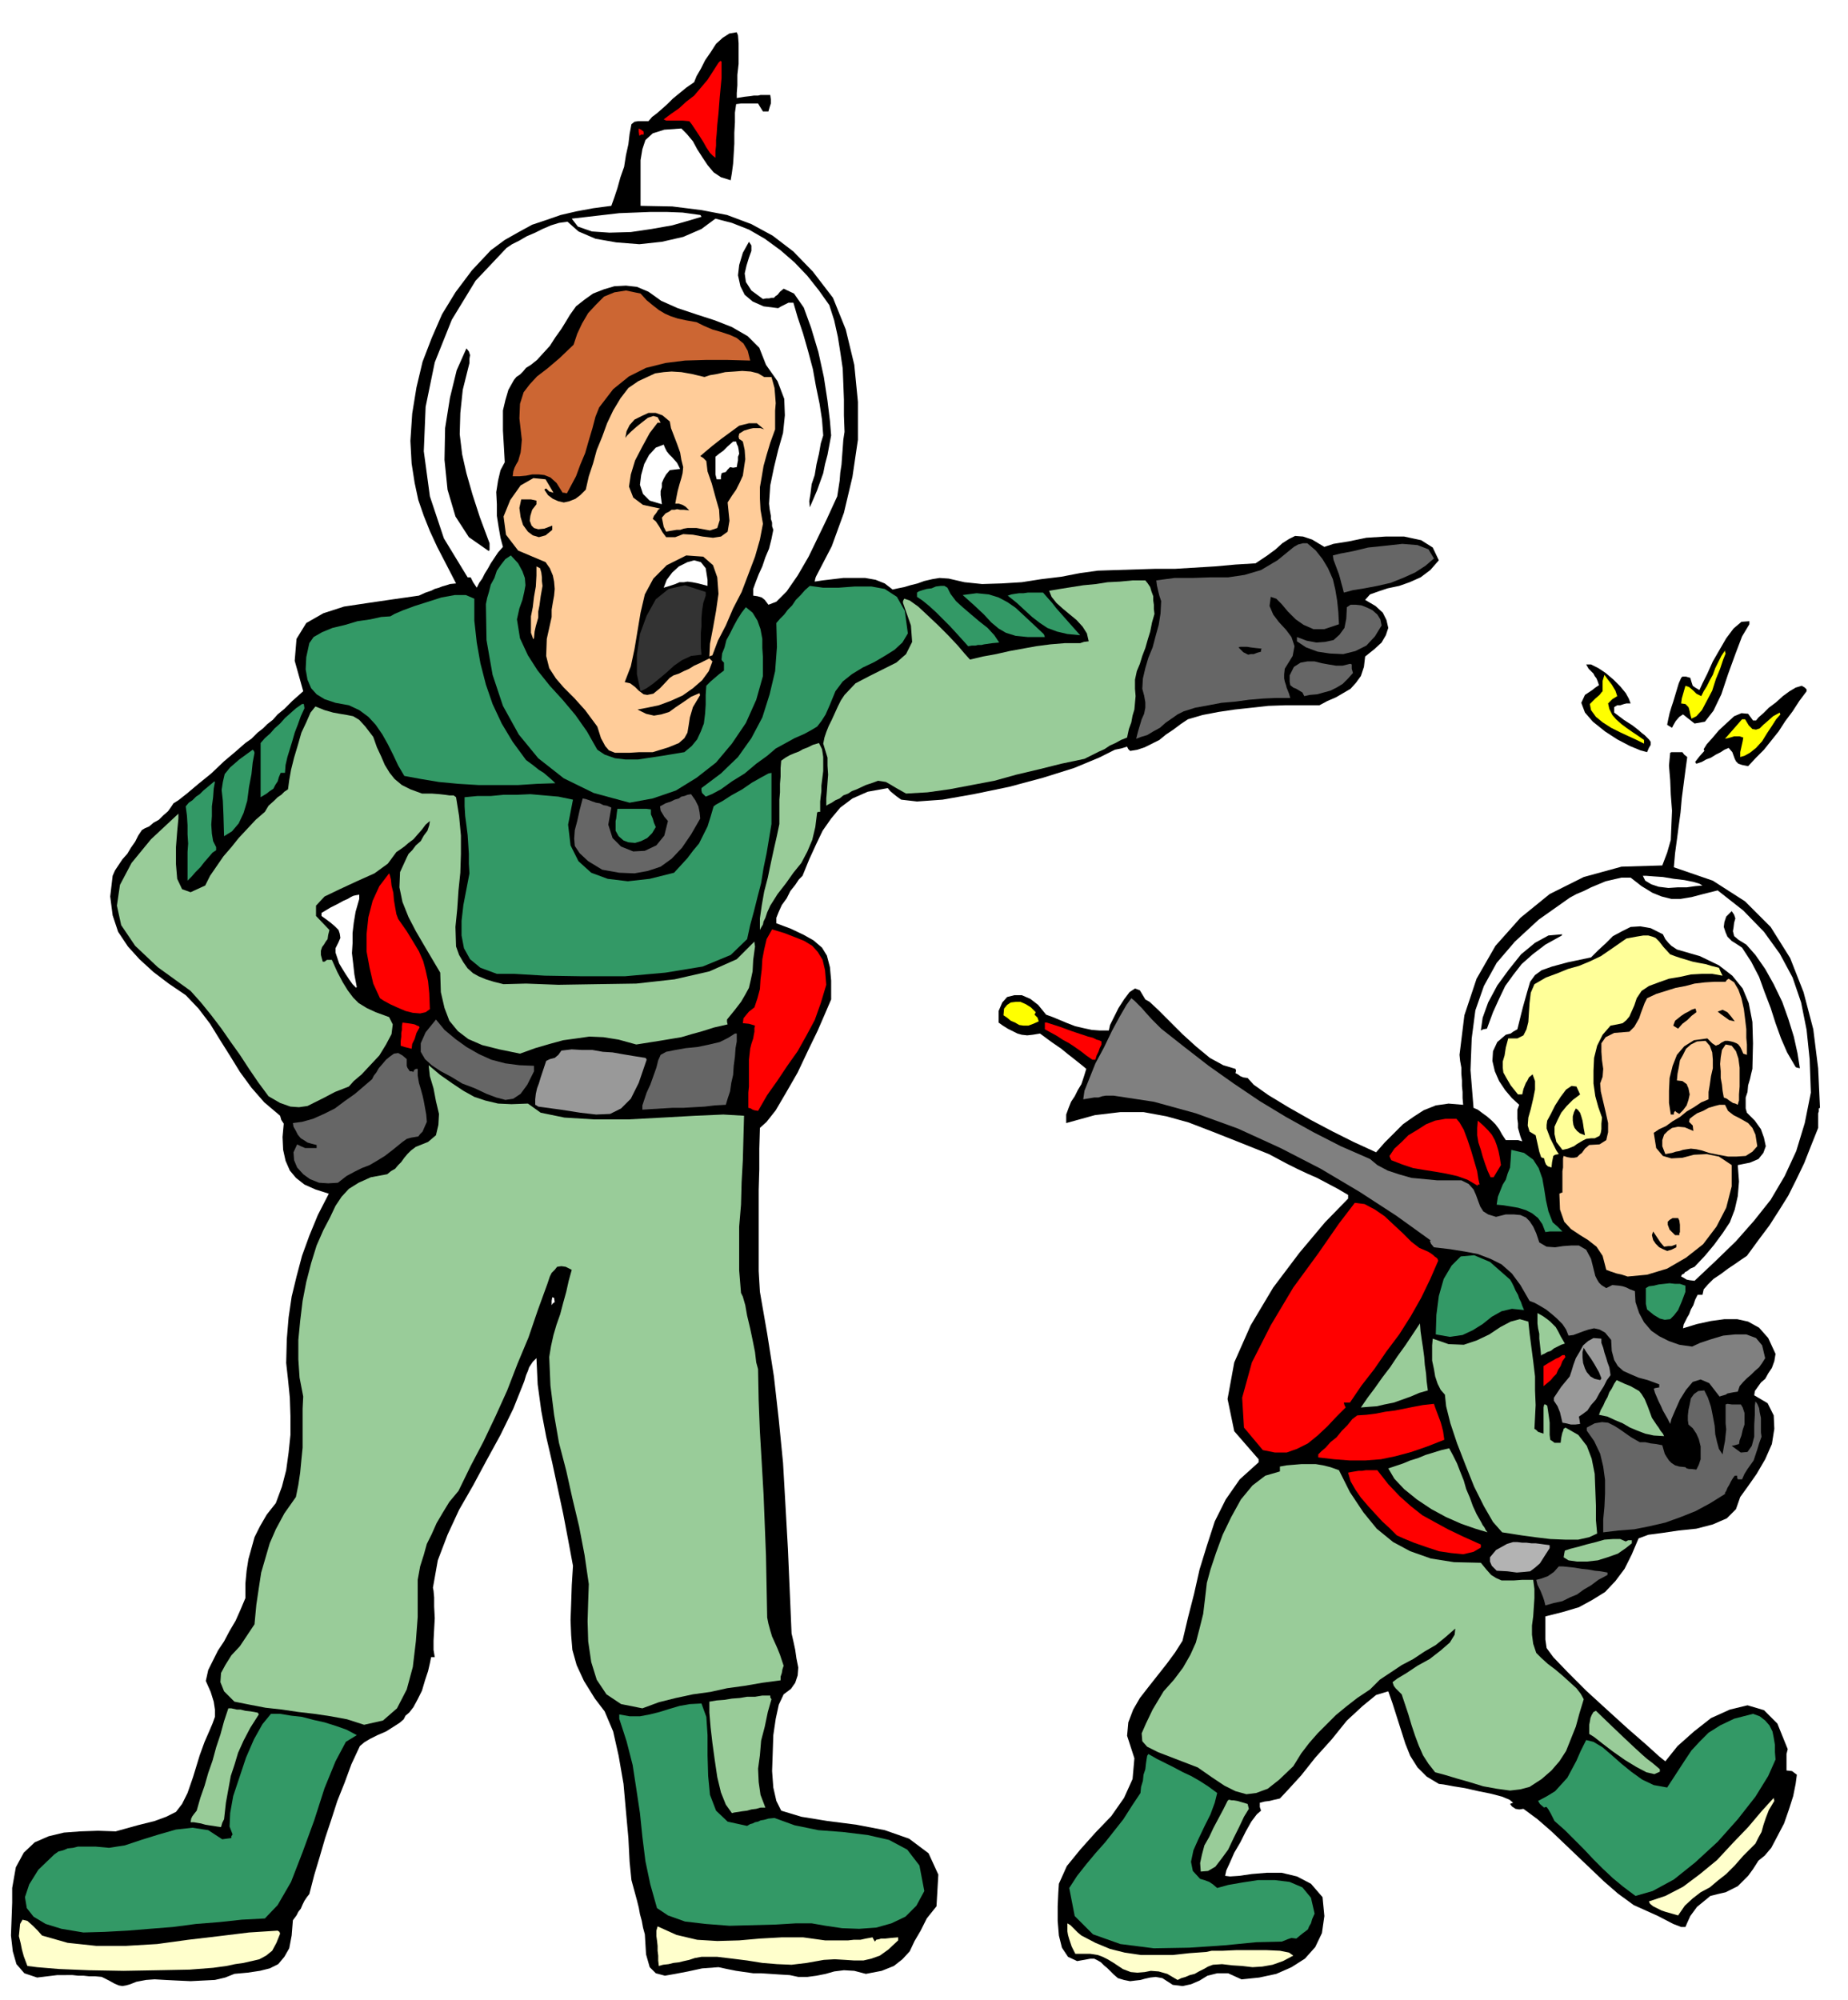 <svg xmlns="http://www.w3.org/2000/svg" fill-rule="evenodd" height="530.693" preserveAspectRatio="none" stroke-linecap="round" viewBox="0 0 3035 3284" width="490.455"><style>.brush0{fill:#fff}.brush1{fill:#000}.pen1{stroke:none}.brush2{fill:#ff0}.brush3{fill:#396}.brush4{fill:#ffc}.brush6{fill:#666}.brush7{fill:#fc9}.brush9{fill:#9c9}.brush10{fill:#999}.brush11{fill:red}</style><path class="pen1 brush1" d="m2989 1819-2 1v5l-1 3v24l-12 30-11 28-13 27-13 26-15 24-16 25-18 24-19 26-9 6-10 7-12 8-12 9-12 8-9 9-7 8-2 9h-8l-4 8-3 9-4 7-3 8-3 5-3 6-3 6-1 6 23-7 23-5 22-3h21l18 4 18 10 15 17 12 26-2 12-4 11-6 9-5 9-7 6-5 7-5 7-1 7 22 13 10 20 1 22-4 25-11 25-14 24-14 20-13 18-7 20-15 15-23 10-27 7-29 3-27 4-23 3-16 6-11 26-12 24-15 20-17 18-21 13-22 12-27 8-28 7v38l1 7 1 7 11 15 24 25 30 30 35 32 33 30 31 27 21 19 10 8 20-25 27-24 28-22 31-14 29-7 27 8 22 22 17 42-2 8v27l9 1 8 6-2 15-4 20-7 22-8 23-11 21-10 19-11 13-10 8-9 14-8 11-9 9-8 8-10 5-10 5-13 3-12 3-22 18-11 15-5 11-3 7h-7l-13-5-25-13-40-18-26-19-23-20-22-21-21-20-22-21-21-20-23-20-23-17-7 1-6-1-6-4-3-4 2-1 3-1-6-5-12-5-19-5-20-4-22-5-19-3-16-3-8-1-20-12-15-15-12-19-8-20-7-22-7-22-7-22-7-20-20 6-22 18-26 24-25 31-27 30-23 29-21 23-14 15-9 2-8 2-8 1-8 2v7l2 6-7 6-9 12-9 16-9 18-10 17-7 16-6 13-2 9 8 1 15-1 21-3 24-2h25l25 6 23 12 19 22 3 31-4 28-11 23-17 19-22 14-25 11-28 6-29 3-22-10h-18l-16 4-13 8-14 6-14 3-16-2-17-11-11-2-9 1-9 2-7 2-9 1-8 1-10-2-10-3-7-6-6-6-5-5-5-4-5-5-5-3-6-3h-6l-22 4-15-7-10-15-5-20-2-24v-24l1-22 1-15 13-29 22-27 25-28 26-27 21-30 14-31 3-34-12-37 2-22 8-21 11-19 14-18 15-19 15-19 14-19 12-19 9-38 10-39 9-40 12-39 13-40 18-36 23-33 31-28v-5l-40-46-11-53 11-60 27-61 37-62 43-57 42-50 38-39v-6l-17-10-17-9-17-9-16-7-17-8-16-8-15-8-15-8-50-20-43-17-39-15-36-10-38-7h-38l-42 5-47 13v-14l4-11 4-10 6-9 5-10 6-10 4-12 4-13-6-5-5-4-5-4-5-4-9-7-11-9-16-11-19-14-12 2-9 1-9-1-7-2-8-4-8-4-8-5-7-5v-19l6-14 8-9 12-3h12l14 6 13 10 13 16 11 4 12 5 12 5 13 5 13 3 14 3 13 1h15l2-9 6-12 8-16 9-14 9-12 9-6 8 3 9 15 7 4 14 13 18 18 22 22 22 20 23 19 22 12 20 6 1 3-1 4 4 2 4 3 5 2 7 1 10 11 24 17 33 20 37 21 36 19 34 17 24 11 13 6 14-16 15-15 15-15 17-12 17-11 20-8 21-3 24 2-1-11v-10l-1-10v-9l-1-11v-10l-2-11-1-10 8-65 20-60 31-54 41-46 48-39 56-28 62-17 67-2 8-21 6-21 1-24 1-24-2-26-1-24-2-24 2-21 2-1h18l3 4 5 4-3 22-3 23-3 23-2 23-3 22-3 23-3 22-2 23 64 22 53 34 42 42 32 51 22 56 16 61 8 64 3 65zm-15-25-2-55-5-48-9-45-14-41-21-39-26-36-34-35-42-33-24 6-19 5-18 3h-15l-16-4-15-6-18-11-18-14h-15l-13 3-13 3-12 5-12 5-12 6-12 5-11 6-51 36-39 36-30 35-21 38-14 40-6 46-2 52 5 62 7 3 8 6 7 5 8 7 6 6 6 8 5 9 6 9h20l7 2-3-8-2-7-2-7v-7l-1-8v-15l3-8-12-11-11-13-10-15-7-16-4-17 1-16 7-15 14-12 4-1 4-1 4-3 7-4 9-36 7-25 5-17 8-11 11-8 17-6 26-7 38-8 12-12 12-11 12-12 15-8 14-7 16-1 17 3 20 10 4 8 5 6 5 5 9 6 38 11 31 15 22 17 17 21 10 24 6 31 1 35-1 42-2 8-2 9-3 10-1 11-3 9v18l2 7 13 13 10 14 5 14 3 14-4 11-8 10-14 6-20 4 2 27-2 24-5 22-8 21-12 18-14 19-15 18-17 18-7 3-5 4-4 2-1 2-4 2-1 3 4 2 5 3 5 1 8 1 35-33 33-32 30-34 27-34 23-39 19-41 14-46 10-50zm-178-340-5-3-10-3-15-3-17-2-18-3-15-1-13-1h-5l4 8 10 6 12 4 16 2 15-1h15l14-2 12-1zm171-319-12 16-11 17-12 16-11 17-12 15-12 15-13 13-13 14-10-2-6-2-4-4-2-4-4-11-6-7-7 3-6 4-8 4-8 5-8 3-7 4-6 2-3 1-1-1-1-2 7-9 8-9-1-3 5-8 9-10 11-13 13-12 12-11 12-5 11 1 8 11h5l4-5 8-7 9-9 12-9 11-10 11-8 10-6 10-3 5 3 3 3v3z"/><path class="pen1 brush1" d="m2956 1754-5-1-2-1-14-24-10-23-9-25-8-25-10-26-9-25-13-25-15-23-9-6-8-5-7-7-3-7-3-9 1-8 3-9 9-9 4 6 2 6-2 7-1 8-1 6 2 8 7 6 13 8 15 17 16 23 14 25 14 29 10 28 9 29 6 27 4 25z"/><path class="pen1 brush2" d="m2924 1173-7 8-7 11-8 12-8 13-10 11-10 8-9 5-7 2v-8l2-9 2-9 1-6-6-2h-9l-3 1-7 2-5 1 7-8 7-8 7-8 7-8h5l6 10 6 6 6 1 6-2 6-6 7-6 9-8 11-6v1l1 2z"/><path class="pen1 brush3" d="m2916 2889-12 27-21 34-29 37-33 37-37 34-35 28-35 19-28 8-20-15-17-14-17-16-15-15-16-17-15-15-16-16-17-15-3-6-3-6-4-7-3-4h-2l-2 1-7-6-3-5 15-8 13-8 10-11 10-11 7-13 8-15 7-16 9-18 12 3 15 9 14 12 17 15 16 13 18 13 19 9 22 4 15-23 13-20 12-18 14-15 14-14 19-12 23-11 31-8 11 4 9 7 7 8 5 10 2 10 2 12v12l1 12z"/><path class="pen1 brush4" d="m2914 2957-9 15-5 13-4 12-3 11-5 9-5 10-9 9-11 11-14 16-14 14-14 11-13 11-15 8-13 10-13 12-11 16-7-2-7-2-7-2-6-2-8-4-6-3-5-4-2-4 27-9 29-15 28-21 28-23 26-28 25-26 22-26 20-22v1l1 4z"/><path class="pen1" style="fill:gray" d="m2899 2230-5 8-5 7-7 6-6 6-7 6-6 6-6 7-3 9-7 1-5 1-5 1-3 2-7 2-3 1-17-22-14-6-13 4-11 13-10 16-8 18-6 14-2 8-4-8-4-7-4-7-3-7-4-8-3-7-3-7-2-7 3-1 6-1v-5l-19-7-15-4-14-6-11-5-9-8-6-10-4-15-1-18-10-12-9-5-9-2-9 2-9 3-8 3-8 3-8 1-4-10-6-9-9-9-8-7-10-8-10-6-9-5-8-3-15-26-14-19-17-15-18-9-21-8-21-4-25-4-26-3-5-6-1-3-1-2h2l-57-41-60-39-64-38-66-34-70-32-69-25-69-19-66-10h-13l-6 1-6 2h-7l-6 1-6 1-6 1 2-14 8-20 10-25 14-26 13-27 13-24 11-19 8-11 5 4 7 7 5 5 7 8 10 11 15 15 38 30 40 31 41 29 43 29 43 26 45 25 45 23 48 21 12 10 17 9 18 6 21 6 21 2 21 2h40l12 6 8 9 4 9 4 11 3 8 5 8 8 5 13 4 16-4h13l11 1 9 4 6 6 6 9 5 11 5 15 12 7 14 1 13-2 14-1h12l12 7 8 15 7 28 3 6 3 5 4 4 8 5 10-5 11 1 6 1 6 2 6 3 8 3 1 18 6 18 8 15 12 14 13 9 16 8 17 6 21 3 13-6 18-6 20-6 20-2h18l16 6 10 12 5 21z"/><path class="pen1 brush6" d="m2893 2359-4 11-3 10-3 9-3 9-5 7-5 7-5 8-4 9h-7l-1-3v-3h-4l-3 4-3 5-3 6-3 5-2 5-2 3v2l-24 15-24 13-25 10-25 9-26 6-25 5-26 2-25 3v-21l2-21 1-22v-22l-3-22-5-21-10-21-12-17v-5l13-7 12-2 10 1 10 5 8 5 10 7 10 7 14 8h9l9 2 9 1 10 2 2 7 2 7 3 5 4 6 4 4 6 4 7 2 10 1 2 2 4 1h4l8 1 4-8 3-9v-21l-3-12-4-9-6-9-7-6-1-7v-8l1-9 2-9 2-10 5-7 7-5 10-1 6 12 5 15 3 15 3 16 1 14 3 13 3 11 6 9 2-12 2-10 1-10 1-9-1-10v-31l3-1 7 1h15l3 5 3 9v19l-3 9-2 9-3 8-1 6-7 2-5 1 15 11 11-1 7-10 4-15v-19l1-18v-14l1-7 3 4 3 7 1 7 2 9v24l1 7z"/><path class="pen1 brush7" d="m2886 1882-8 9-11 7-15 1h-14l-16-3-15-3-12-4-9-2-9-1-7 1-6 1-6 2-6 1-6 2-6 1-5 1-5-13v-10l3-9 6-6 7-5 10-2 11 1 14 6-1-9-6-6 1-5 5-4 7-5 10-4 9-5 10-3 8-2h9l5 10 9 7 8 4 9 5 7 4 7 8 5 11 3 19z"/><path class="pen1 brush1" d="m2873 1025-12 20-11 29-12 33-11 33-13 27-14 18-17 3-19-15-6 4-6 7-4 7-2 4-5-3-3-2 2-10 2-9 3-10 3-9 3-10 3-10 3-10 4-9 2-2h6l7 2 2 7 2 6 4 3 7 4 5-11 8-16 9-20 11-19 11-19 12-16 13-11 13-1v5z"/><path class="pen1 brush7" d="M2869 1715v17l-3-1-3-1-3-7-2-4-3-4-3-2-5-2-4-1-5-1h-5l-6 3-4 3-3 1-2 1-6-4-8-8-22 3-16 10-12 14-7 18-5 20-1 21v20l3 19h5v-3l2-3 2 2 5 3 6-6 6-8 3-9 2-9-2-10-3-7-7-5-9-1 1-11 2-10 2-12 5-9 5-10 8-7 10-5 14-1 7 8 4 11 1 12v14l-3 13-2 14-2 12v12l-12 5-12 8-12 7-11 9-12 7-11 8-11 5-9 6 4 25 11 13 14 4 18-1 19-5 21-1 20 4 21 14v35l-9 35-16 31-22 29-28 22-31 18-33 10-32 3-9-3-9-2-9-3-8-3-6-23-10-15-14-11-13-8-15-10-11-12-7-20-1-26 2-1 3-1v-35l1-6v-15l1-4 6 2 6 1h5l5-1 4-4 4-3 5-7 7-6 17-1 11-7 3-13v-15l-4-18-4-17-4-17-1-13 4-11 1-13-2-14-1-14v-14l7-10 14-7 25-2 4-4 4-4 4-7 4-7 3-9 3-8 3-8 4-8 15-7 16-5 16-5 16-3 15-4 17-2 16-1h18l2-3 3-2 9 6 7 12 5 14 4 18 2 16 2 17v14l1 11z"/><path class="pen1 brush7" d="m2856 1807-1 3-1 4-4-2-4-1-3-2-3-2-4-3-5-2-2-11-1-10-2-11v-11l-1-12 1-11 2-12 6-9 10 2 7 9 4 12 2 15v31l-1 13v10z"/><path class="pen1 brush1" d="m2849 1677-9-2-7-5-7-5-5-4 8-3 8 4 6 7 6 8z"/><path class="pen1 brush2" d="m2834 1073-4 10-5 15-7 17-6 19-9 17-8 15-9 10-8 4-2-7-1-5-1-4-1-3-5-5-7-1 1-8 2-7 2-7 2-7 6 2 7 6 5 5 8 4 4-8 5-8 5-10 5-9 4-11 5-10 5-10 6-9v2l1 3z"/><path class="pen1" style="fill:#ff9" d="m2829 1602-17-3h-17l-18 1-18 4-18 3-17 6-16 6-12 8-8 12-4 12-4 9-4 9-5 6-6 5-9 2-11 2-13 15-9 18-5 20-1 21v21l3 21 5 18 6 17-1 10v9l-1 6-2 5-4 2-4 2h-6l-8 1-6 3-5 3-5 3-4 3-10 4-9 2-10-13-3-13v-12l5-11 6-12 9-11 10-10 12-9-6-13-8-1-9 6-9 12-9 14-7 14-6 11-1 7v6l3 8 3 8 4 8 3 6 3 6 2 3 2 3-6 1-3 2-2 10-1 9-6-2-3-3-2-5-1-5-3-1-2-1-3-9-2-9-2-9-2-9-10-6-3-10 1-13 4-14 4-17 3-15v-14l-4-11-6 5-3 6-2 3-2 5-2 5-2 9h-7l-12-15-7-12-5-9-1-8v-10l3-10 2-13 4-15h15l10-5 5-10 3-12 1-16 1-15 2-17 6-14 19-11 19-7 17-7 18-5 17-7 19-9 19-13 23-16 16-3 12-2h8l7 2 5 2 6 6 7 9 11 12 8 3 9 3 10 3 10 3 10 2 11 2 10 3 12 3 3 7 3 6z"/><path class="pen1 brush1" d="m2786 1662-8 6-7 7-8 6-7 8-5-3-3-2 3-8 10-8 6-4 6-3 5-3 6-2 1 1 1 5zm-18 717-5 7-2 8h-7l-4-6-1-5 1-7 6-7h5l3 4 3 4v1l1 1z"/><path class="pen1 brush3" d="m2768 2121-6 16-6 14-7 9-6 6-9 1-8-2-10-6-11-9-2-9v-26l5-3 8-1 8-2 9-1 9-1 9 1h8l9 3v10z"/><path class="pen1 brush1" d="m2759 2023-1 2v3h-7l-9-9-3-8v-5l3-3 5-3h9l2 4 1 7v12zm-6 25-8 4-7 2-7-3-6-3-6-6-4-6-2-8 2-6 4 6 4 6 4 6 6 7 7-1h5l3-1 5-2v5z"/><path class="pen1 brush9" d="m2733 2358-17-1-14-3-13-5-12-5-12-7-12-5-13-6-14-3 3-8 4-7 3-7 4-7 3-8 4-6 4-8 4-6 13 6 10 4 7 4 7 4 4 5 5 8 5 12 7 19 4 6 4 6 3 4 3 5 4 5 2 4zm-7 551-9 4-13-3-17-9-18-11-20-14-17-13-14-11-8-5v-15l1-5 1-6 2-5 3-5 4-2 27 26 21 20 16 15 12 11 8 7 8 6 6 5 7 6v4z"/><path class="pen1 brush1" d="m2711 1223-3 5-3 7-11-3-17-7-21-11-20-13-20-16-13-15-6-16 6-13 6-4 6-4 5-4 6-4-2-6-2-5-3-4-2-4-8-8-4-7h8l12 6 12 8 13 11 11 11 9 11 5 9 3 8h-7l-4 1-3 1-3 1h-5l-5 3v9l16 12 14 9 9 7 7 6 4 3 4 4 3 3 3 4v5z"/><path class="pen1 brush2" d="m2700 1221-12-6-13-6-15-7-14-7-14-9-11-9-8-11-2-10 9-9 7-6 3-4 2-2v-17l3-10 5 7 7 9 6 10 3 9-8 5-7 7 2 9 5 10 6 7 9 8 8 6 10 7 9 6 10 7v6z"/><path class="pen1 brush9" d="m2680 2534-10 8-13 9-17 6-16 5-18 2h-16l-14-2-8-5 1-6 1-5 9-3 12-3 14-4 16-4 14-4 14-1h12l9 4 4-2h6v5z"/><path class="pen1 brush10" d="m2645 2258-6 8-5 10-7 11-6 11-8 9-6 9-8 6-6 4 1 5 1 7-8 1h-7l-8-2-6-1-4-17-4-10-4-6-2-3v-5l4-6 8-12 14-17 3-9 3-10 4-11 6-10 6-11 8-7 9-5 13 1v7l3 8 2 8 3 9 2 7 3 8 1 6 1 7z"/><path class="pen1 brush6" d="m2640 2586-15 8-12 9-12 7-11 8-12 5-12 6-14 3-14 4-2-8-2-6-2-5-2-5-5-10-2-8 8-2 11-4 10-7 8-9h7l10 1 9 1 12 2 10 1 11 2 10 1 11 2v4z"/><path class="pen1 brush1" d="m2630 2263-1 2-1 1-9-2-7-4-6-7-3-6-3-9-1-9v-9l2-7 3 5 4 6 5 7 5 8 4 7 4 7 2 5 2 5z"/><path class="pen1 brush9" d="m2623 2518-13 6-18 4h-22l-24-1-25-3-22-3-19-3-13-2-15-17-15-26-16-32-14-35-14-36-11-33-7-28-2-19-7-8-5-10-4-12-2-12-3-14v-25l1-11 26 9 25 1 21-7 21-10 18-12 17-9 15-4 14 4 2 19 3 23 3 23 3 25v23l1 24-1 20-1 19 3 2 3 3 3 1 6 2v-43l1-5h2l3 2 1 6 1 7 1 7 1 8v20l1 8 3 2 4 3h10l1-8 1-5 1-4 1-2 1-4 3-2 21 12 14 18 8 21 5 25 1 26 1 26v24l2 22zm-22 272-7 23-6 22-8 20-8 20-11 17-13 15-16 14-20 13-15 4-17 2-22-3-22-4-23-7-21-6-20-6-15-4-11-14-9-14-7-16-6-16-6-18-5-17-6-18-5-15-6-6-4-4-3-4-2-6 8-6 15-9 18-12 20-11 18-14 15-13 8-13 1-10-16 14-16 13-19 11-18 12-19 10-18 12-18 12-16 16-21 14-18 14-17 14-15 15-15 15-14 16-13 17-13 21-23 22-19 15-19 7-16 2-18-5-18-9-21-14-23-16-39-15-26-10-18-9-8-9-1-13 7-16 11-23 18-30 17-19 15-20 12-21 9-20 6-23 6-24 3-25 3-26 6-22 9-27 11-30 14-29 16-29 19-23 21-16 24-7v-8l11-2 12-1 12-1h24l12 2 12 3 14 5 18 36 22 33 22 27 27 22 28 15 34 12 38 6 44 1 9 11 8 9 8 5 9 4h20l14-1h18l2 15v15l-1 15-1 15-2 15v15l2 15 5 15 8 8 11 10 12 9 13 11 11 10 11 10 7 9 5 9z"/><path class="pen1 brush1" d="m2603 1864-8-3-5-4-4-5-2-5-1-7v-7l2-7 3-6 3 2 4 5 2 6 2 7 1 6 1 7 1 5 1 6z"/><path class="pen1 brush11" d="m2571 2228-5 7-3 8-4 6-3 7-5 5-4 5-6 5-6 5v-33l8-5 7-4 5-3 5-2 6-4h4v1l1 2z"/><path class="pen1 brush9" d="m2570 2206-6 2-6 3-6 3-5 4-6 2-5 3-3 1-2 2-1-10-1-9-1-9v-8l-2-9-1-8v-17l9 5 7 5 5 4 5 5 4 4 4 7 4 8 7 12z"/><path class="pen1 brush3" d="M2566 2022h-21l-7 1-5-13-7-10-10-8-10-5-13-4-12-2-12-2-11-1 2-13 4-10 4-10 5-8 3-10 4-10 1-13 1-16 21 5 15 11 9 14 6 17 3 17 3 19 4 18 7 18 8 7 8 8z"/><path class="pen1 brush1" d="m2565 1536-27 15-21 16-18 16-14 18-13 18-10 21-10 22-10 27-6 1-4 2 3-21 9-25 15-28 19-26 20-25 23-19 22-12 23-2-1 1v1z"/><path class="pen1" style="fill:#b3b3b3" d="m2545 2542-9 14-7 11-8 7-8 6-10 1-12 1-15-2-18-1-8-8-3-7v-7l5-6 5-6 9-5 9-5 10-3h7l8 1h7l8 1h7l8 1 7 1 8 1v5z"/><path class="pen1 brush3" d="m2503 2151-20-2-17 4-16 9-15 12-16 10-17 8-21 3-23-4 1-32 4-31 8-28 13-22 15-15 22-2 26 11 33 29 3 5 3 6 3 7 4 7 2 6 3 6 2 6 3 7z"/><path class="pen1 brush11" d="m2465 1913-6 10-6 10h-5l-5-11-4-11-4-12-3-11-4-12-2-12v-12l1-12 9 8 8 8 6 7 5 9 3 8 3 10 2 10 2 13z"/><path class="pen1 brush9" d="m2443 2516-20-6-23-8-25-11-24-13-24-16-21-17-16-17-10-17 12-4 12-4 12-5 13-4 12-5 13-4 13-4 13-3 6 11 7 14 5 13 6 15 4 14 6 14 5 14 6 13 4 7 4 7 2 4 3 4 2 4 3 4z"/><path class="pen1 brush11" d="m2432 2541-12 7-17 4-20-2-20-3-21-7-20-7-17-7-11-5-12-12-12-11-12-13-11-12-12-14-9-13-8-14-4-14 5-1 6-1 6-1h6l6-1h19l18 23 19 20 18 16 19 15 20 11 22 12 25 12 29 13v5zm-2-596h-3v2l-17-10-17-6-18-4-17-3-19-3-18-3-18-6-18-7-2-4-1-3 8-12 12-11 11-11 15-9 14-9 15-6 17-3h18l5 6 7 12 6 16 6 18 5 17 5 17 2 13 2 9zm-58 419-28 11-26 9-26 7-24 5-26 2h-25l-26-2-26-3v-5l5-5 7-6 8-9 10-8 9-11 9-9 8-10 8-6 15-1 16-2 15-3 16-2 15-3 15-3 16-3 18-2 2 6 3 8 3 8 3 8 2 7 2 8 1 7 1 7z"/><path class="pen1 brush1" d="m2363 920-14 16-16 12-18 8-17 6-19 4-15 5-14 5-8 9 17 10 12 11 6 12 3 13-4 12-7 12-12 11-15 12-2 17-5 15-8 11-9 10-12 7-12 7-14 6-13 7h-56l-28 1-27 3-28 3-27 4-26 5-24 7-12 8-12 9-12 8-11 9-12 6-12 6-12 4-12 2-3-3-2-4-10 3-10 2-26 13-41 17-51 16-56 15-58 12-51 9-42 3-26-3-7-5-5-4-6-5-4-5-33 6-25 11-20 15-15 18-14 20-11 23-11 24-11 27-6 6-6 9-8 10-6 12-8 11-5 11-4 10v9l24 9 21 10 16 9 14 12 8 13 5 19 2 22v31l-9 21-13 30-16 33-17 36-19 33-17 29-15 19-11 10-1 34v34l-1 34v133l2 34 12 69 11 70 8 71 7 71 4 70 4 71 3 69 3 70 3 13 3 14 2 14 3 15-1 13-4 12-7 10-12 9-8 17-5 23-4 27-1 30-1 29 2 27 5 22 8 16 33 10 43 7 47 6 47 9 40 14 32 24 16 35-3 52-16 20-10 20-10 17-8 17-12 13-14 11-20 8-26 5-19-5-17-1-16 2-14 4-15 3-15 2h-15l-14-3-17-1-15-1-15-1h-13l-14-2-14-2-15-3-14-3-27 2-23 5-21 4-17 3-15-4-10-10-6-21-2-33-3-11-2-11-3-11-2-11-3-12-3-11-3-11-3-11-3-30-2-39-4-44-4-45-8-46-9-40-14-33-16-21-18-29-12-26-7-25-2-24-1-25 1-27 1-30 2-32-8-43-8-42-9-42-9-42-10-43-8-42-6-44-2-43-6 6-4 6-2 3-2 6-3 7-3 10-18 45-21 43-23 42-22 41-23 40-19 41-16 42-8 45 1 5 1 11v15l1 19-1 18-1 19v15l2 12h-6l-2 10-3 13-5 15-5 17-7 14-7 13-7 9-6 5-3 6-7 6-11 7-11 7-14 6-12 6-10 6-7 6-14 30-11 30-12 30-10 31-10 30-9 31-9 30-8 31-4 5-4 6-3 6-3 7-4 5-3 6-3 4-3 4-2 25-4 21-8 14-10 12-14 7-16 4-20 3-22 2-15 6-17 4-20 1-20 1-22-1-20-1-17-1-14 1-16 3-10 4-7 2-6 1-6-1-7-3-9-5-12-6-11-1h-10l-9-1h-9l-9-1H94l-33 4-21-7-13-15-6-21-3-26 1-27 1-27v-24l6-34 13-24 18-17 23-10 25-6 27-2 29-1 29 1 36-10 28-7 19-7 16-8 10-13 9-18 9-26 11-36 8-22 7-16 6-14 4-11v-12l-2-13-5-16-8-18 4-18 8-16 8-16 10-15 9-17 10-17 8-18 8-19v-24l2-21 3-19 5-18 5-18 9-18 11-19 15-19 10-27 7-27 4-29 3-29v-31l-1-30-3-30-3-27 1-39 3-36 5-34 8-33 9-34 12-33 14-34 18-35-22-7-18-8-14-11-10-12-7-16-4-18-1-21 2-22-4-6-2-7-26-22-21-24-19-26-16-26-17-27-16-26-19-25-21-22-28-19-25-19-23-21-19-21-16-24-9-27-4-31 4-34 4-9 6-9 6-9 8-9 6-10 7-10 5-10 6-9 5-3 7-3 7-6 9-5 7-7 8-7 5-7 4-6 8-5 14-11 19-16 21-17 21-20 19-16 16-14 10-7 10-10 9-7 7-7 9-7 8-9 11-9 13-13 18-16-14-50 3-36 16-26 28-16 34-11 40-6 41-6 42-6 11-5 9-3 6-3 7-2 5-2 7-2 6-2 10-1-17-33-14-27-12-26-10-25-9-26-6-28-5-32-2-37 3-45 7-43 10-42 15-39 17-39 22-36 27-36 31-33 23-17 23-13 22-12 24-8 23-8 26-6 27-5 30-4 5-14 5-15 5-18 6-17 3-19 4-18 2-17 3-16 5-4 6-1h17l6-7 8-6 8-7 9-8 9-9 11-9 11-9 13-9 4-10 7-12 7-14 9-13 9-14 11-10 11-7 12-2 2 5 1 13v34l-2 18v17l-1 13v8l12-2 9-1 7-1h7l4-1h16l1 7v7l-2 6-2 7h-9l-5-8-3-5h-28l-8 1-2 14v16l-1 17v18l-1 17-1 16-2 15-2 12-16-5-12-8-10-12-8-12-9-14-7-13-10-12-9-9-28 2-19 6-12 11-5 15-3 18v75l52 1 48 6 42 8 40 15 35 19 34 26 32 33 33 43 21 52 14 58 6 61v62l-9 61-14 59-20 55-26 50-1 3-1 5 13-2 17-2 17-2h36l17 3 15 6 13 10 9-2 10-2 10-3 12-3 11-4 13-3 12-2 15 1 26 6 29 3 32-1 33-2 32-5 33-4 31-6 29-4 30-1 32-1 32-1h33l33-2 33-2 33-3 33-2 18-12 15-11 11-10 11-7 10-5 13 1 15 5 20 12 15-5 25-4 29-6 32-2h30l28 6 19 12 10 21zm-976-211-1-27v-26l-1-26-1-25-4-27-4-25-6-27-8-25-17-24-19-24-21-22-23-20-26-19-26-15-28-11-27-7-23 17-30 13-35 8-37 4-38-3-34-6-28-12-18-16-14 2-13 4-14 6-12 6-14 6-12 7-12 6-9 6-51 54-39 64-28 70-15 73-3 73 10 74 23 69 39 64h5l4 8 6 9 4-8 5-7 4-8 5-8 5-9 6-9 6-9 8-9-4-15-3-17-3-19v-19l-1-20 3-19 4-17 7-13-1-18-1-17-1-17v-33l4-17 5-17 9-16 4-5 6-4 5-5 5-6 8-5 10-8 10-11 11-12 9-14 10-14 8-13 6-10 10-14 14-11 14-10 18-7 17-5 19-1 18 2 19 8 21 15 27 12 30 10 31 10 28 11 26 15 19 19 11 28 19 27 11 29 1 27-3 29-8 28-7 29-6 29-2 30 1 9 2 11v5l2 6v6l2 6-3 15-4 16-6 14-5 15-6 13-5 13-4 11v11l7 1 7 2 5 4 6 8 13-5 17-17 18-26 18-31 16-33 14-29 11-24 6-13 2-13 2-13 1-13 2-13 1-14 1-13 1-14 2-13zm-235-353-1-2-1-1-29-4-26-1h-27l-25 1-26 1-26 3-26 3-26 3 10 13 23 8 29 2 35-1 34-5 34-6 28-8 20-6zM590 1476v-7l-6 1-4 1-4 2-5 3-7 3-9 5-12 6-15 9v5l7 5 8 6 7 6 6 6 2 6 1 7-3 7-5 10v7l3 9 3 9 6 10 5 8 6 9 5 7 6 6v-1h1l-4-21-2-18-2-17 1-16v-17l2-17 3-18 6-21z"/><path class="pen1 brush11" d="m2362 2070-13 30-15 31-17 30-19 30-21 28-20 29-21 27-19 28h-10l1 4 2 4-15 15-15 16-16 15-16 13-18 9-17 6h-19l-20-4-31-37-3-49 16-58 31-61 37-62 41-56 34-49 26-34 16 2 17 9 16 11 16 15 14 13 14 14 13 10 14 6 5 3 4 3 2 2 3 2 2 2 1 3z"/><path class="pen1 brush6" d="m2355 917-14 12-17 11-20 9-20 8-22 5-21 4-19 3-15 4-2-8-2-7-2-8-2-7-3-8-3-8-3-8-1-7 12-3 21-4 25-6 29-3 27-3 25 2 18 7 9 15z"/><path class="pen1 brush9" d="m2345 2283-14 4-14 6-14 5-14 5-15 3-13 3-14 1-12 1 11-16 12-16 12-17 13-17 12-18 13-18 12-18 12-18 1 13 2 14 2 13 2 15 1 13 2 14 1 13 2 15z"/><path class="pen1 brush6" d="m2269 1027-11 18-14 15-18 9-20 5-22-1-20-3-19-7-15-10v-7l16 6 16 3 14-1 14-3 10-9 8-11 3-15 1-19 6-4h9l9 1 10 4 8 4 8 7 5 8 2 10zm-47 78-8 9-9 9-10 6-10 5-11 3-11 3-12 1-9 2-3-6-5-3-5-3-5-2-5-4-1-6v-10l7-14 11-7 11-2h12l12 3 11 2 12 2h11l12-3h1l2 1v7l2 7z"/><path class="pen1 brush6" d="m2199 1025-24 8h-18l-16-7-13-9-13-13-10-12-9-9-9-3-2 15 6 14 9 12 12 13 9 12 5 15-3 16-13 21-1 9v7l1 5 2 6 1 4 2 5 2 5 2 7h-23l-22 1-23 2-22 3-23 2-21 4-22 4-19 6-10 5-10 7-10 7-9 8-11 6-10 6-10 3-8 3 3-12 3-10 3-10 4-9 2-10v-9l-2-11-3-11 1-17 4-17 5-17 7-17 5-19 5-18 3-19 1-20-3-9-2-8-2-9-1-8 30-4h30l29-1h29l27-4 27-8 27-16 27-22 7-4 4-1 4-1h7l14 12 11 14 9 15 8 18 4 17 3 18 2 19 1 20z"/><path class="pen1 brush3" d="m2159 3142-4 9-2 7-3 5-2 5-4 3-4 3-5 4-6 5-8-1-6 2-5 2-5 2-42 1-51 5-59 4-58 1-55-7-45-16-30-30-9-46 13-20 15-19 15-18 16-18 15-19 15-19 14-22 14-21 1-10 3-10 1-10 3-9 1-9 1-7 1-6 2-3 14 8 14 7 14 7 15 8 13 6 14 8 14 9 15 11-4 16-7 19-10 20-10 21-8 18-4 19 3 15 12 13 7 2 8 3 6 4 7 6 18-5 23-4 26-4h28l24 3 21 9 14 17 6 26z"/><path class="pen1 brush4" d="m2124 3211-17 9-17 6-17 3-16 1-17-2-16-1-17-2-15 1-8 3-7 4-8 4-7 4-8 2-7 3-7 2-6 3-17-10-14-4-13-1-10 2-12 1-11-1-13-5-15-10-10-6-8-4-8-3-6-1-7-1h-24l-3-6-3-6-2-6-2-6-2-7-1-6v-13l5 3 6 6 6 6 6 5 23 12 24 10 24 6 27 4h52l27-3 28-2 9-2h18l22-1h50l22 1 15 3 7 5z"/><path class="pen1 brush1" d="m2071 1070-7 2-5 2h-5l-4 1-8-4-8-8 3-1h11l6 1 8 1 10 1-1 2v3z"/><path class="pen1 brush9" d="m2051 2970-8 13-8 17-9 18-9 19-11 15-10 13-12 7-12 1-1-14 3-14 4-15 8-14 7-15 8-15 8-15 7-14 2-2 5 1h3l6 1 7 2 10 3 1 4 1 4zm-155-1962-4 14-3 15-4 13-4 14-5 13-4 13-5 12-3 14v15l1 12-1 11-1 11-3 10-2 11-4 11-3 14-10 4-9 5-9 4-9 6-9 4-8 4-8 4-8 4-38 8-36 9-38 9-36 10-37 7-37 7-36 5-35 2-16-9-10-6-7-4-6-1-7-1-8 3-12 4-15 7-8 3-6 4-8 3-6 5-7 3-6 4-6 3-3 2v-12l1-12 1-14 1-13-1-15v-13l-4-13-3-10 2-10 3-9 4-10 5-10 5-11 5-11 5-10 6-9 18-19 23-12 22-11 22-11 16-14 10-20-2-27-13-37v-3l2-4 9 3 14 10 15 14 18 17 16 16 16 17 11 13 9 10 21-5 22-4 22-5 22-4 22-4 23-3 24-2h25l6-2 8-1-3-13-7-11-10-11-11-9-12-10-10-9-8-10-4-10 18-3 19-3 19-3 21-2 19-3 20-1 21-2h21l4 5 4 6 2 7 3 8v7l1 7v7l1 8z"/><path class="pen1 brush11" d="m1809 1715-3 6-2 6-3 6-2 7h-5l-10-7-9-7-10-7-9-6-11-6-9-6-11-6-9-5v-11h3l22 7 19 7 15 5 12 4 8 2 6 3 4 1 4 2v5z"/><path class="pen1 brush3" d="m1774 1043-21-2-17-4-16-6-12-8-13-10-12-11-13-12-15-12 6-2 6-1 7-1h7l7-1h25l7 8 8 9 7 9 8 9 7 8 8 9 8 9 8 9zm-58 3h-28l-20-2-16-5-12-7-12-10-12-13-16-15-19-17 23-3 20 2 16 5 15 8 13 9 14 13 15 14 17 16 1 2 1 3z"/><path class="pen1 brush2" d="m1706 1677-9 4-8 3h-8l-7-1-7-4-7-3-6-5-6-4 1-11 5-6 6-4 8-1h8l9 4 8 5 8 8-1 2-1 2 5 5 2 6z"/><path class="pen1 brush3" d="m1641 1055-11 1-7 1-7 1-4 1h-6l-4 1h-6l-6 1-9-10-10-11-11-12-11-11-12-12-11-10-11-9-9-6v-7l3-2 6-2 7-2 8-1 7-3 8-1h6l5 3 5 10 9 12 11 10 14 12 13 11 14 11 11 12 8 12zm-123 2050-13 24-18 18-23 11-25 7-28 2-28-1-27-4-23-4h-26l-33 2-38 1-38 1-39-3-34-4-28-10-18-12-11-39-8-38-5-40-4-39-6-40-6-39-10-39-12-37v-7l17 3h17l16-3 16-4 16-5 17-5 17-3 19-1 8 22 2 30v33l1 34 3 31 10 26 19 18 32 7 5-3 4-1 4-2 5-1 4-2 6-1 7-2 10-1 33 12 39 8 40 3 41 5 35 8 30 16 20 26 8 42zm-27-2065-9 15-13 12-16 10-17 10-19 9-18 11-15 12-12 16-9 22-7 16-7 11-7 9-10 6-11 6-16 7-20 11-11 6-14 12-18 13-19 16-21 13-18 13-15 8-10 4-4-4-2-2-1-4v-4l32-24 28-27 22-31 18-34 12-38 9-38 3-40-1-39 6-7 7-7 6-8 7-7 6-9 8-8 7-8 8-7 22 3h25l27-2h27l22 4 20 13 13 23 5 37z"/><path class="pen1 brush4" d="m1475 3186-16 15-14 10-14 5-13 3h-15l-15-1-17-1-18 1-28 5-25 3-24-1-24-2-25-4-24-3-25-3h-26l-11 2-9 3-9 2-8 2-9 1-8 2-9 1-7 2-1-9v-8l-1-8v-8l-1-9-1-7v-9l2-7 31 14 34 8 33 2 36-1 34-3 36-2h35l36 5h38l9-1h11l9-2 11-2 2 4 2 3 2-3 5-1 3-1h7l9-1 12-1v5z"/><path class="pen1 brush1" d="m1365 715-3 16-3 16-4 15-3 15-5 14-5 14-6 14-6 14-1-10 2-12 2-16 5-15 3-18 4-17 3-17 4-13-2-26-4-26-6-29-5-28-8-30-8-28-9-27-7-24h-8l-6 3-6 3-5 3-24-3-18-8-13-11-7-14-4-18 2-17 6-20 10-18 4 6v9l-4 11-4 13-3 13 2 14 9 14 19 14 5-1h5l4-1h4l3-3 3-2 4-5 6-5 17 8 16 23 12 33 12 40 9 41 6 39 4 33 2 24z"/><path class="pen1 brush11" d="m1357 1617-9 30-10 28-14 26-14 25-17 24-16 24-17 24-15 26-6-1-3-1-3-2-4-1v-25l1-10v-44l2-18 2-8 3-9 1-6 1-5v-6l1-4-10-3-10-1 1-8 4-5 5-6 9-7 5-15 4-15 1-16 2-16 1-17 3-16 4-17 9-16 20 6 18 7 15 6 13 8 9 10 8 13 4 17 2 24z"/><path class="pen1 brush9" d="m1352 1266-1 8-1 8-1 8v9l-1 8-1 9v17h-3l-2 1-3 24-5 21-8 19-10 19-13 16-12 17-14 18-12 19-5 11-3 9-3 6-1 5-3 5-2 4v-19l3-21 4-23 6-23 5-24 5-23 5-22 4-19v-40l1-12v-14l1-12v-14l1-12 7-5 7-4 7-3 8-3 7-4 8-3 8-4 10-3 2 4 3 6 1 6 1 7v23zm-65 1469-2 6-1 6-2 6v6l-30 4-29 5-29 4-27 6-29 4-28 6-28 7-27 10-35-7-24-16-16-24-9-29-5-34-1-33 1-33 1-28-7-48-9-47-11-46-10-45-12-46-8-46-6-48-2-47 3-18 4-18 5-17 6-17 5-19 5-18 4-18 5-18-10-5-7-1-7 1-4 5-5 5-3 6-2 6-2 6-16 44-15 44-18 43-17 44-19 42-20 42-21 40-20 41-15 18-11 18-10 17-8 18-8 16-5 18-6 19-4 22v61l-3 40-5 42-10 37-16 31-23 20-31 7-28-9-27-5-27-4-26-3-27-4-27-3-26-5-25-5-17-17-6-15 1-15 7-13 10-16 14-15 12-18 12-18 3-32 4-27 4-26 7-24 7-24 10-23 14-26 19-27 4-20 3-20 2-21 2-20v-64l1-20-6-31-2-30v-32l3-31 4-33 6-31 8-31 9-29 11-25 11-21 9-19 10-15 12-13 16-10 20-9 27-5 6-5 7-4 5-6 5-5 5-7 5-6 6-6 8-6 20-8 13-11 4-17 1-18-5-21-4-21-6-20-2-18 19 16 20 14 18 12 18 10 18 6 21 5 22 1 27-1 21 15 39 8 49 3h56l56-3 54-3 46-2 34 2-1 36-1 37-2 36-1 37-3 36v72l3 37 3 6 4 14 3 17 5 21 4 19 4 20 2 17 3 11 1 51 2 51 3 51 3 52 2 50 2 51 1 51 1 51 2 10 3 11 3 10 5 11 4 9 4 10 3 9 3 9z"/><path class="pen1 brush7" d="m1273 705-8 22-6 20-5 18-3 18-3 17v18l1 19 4 23-5 26-8 28-11 29-11 29-14 27-12 28-13 25-9 24-3 1-2 1 1-21 5-26 5-28 4-28-2-27-7-20-16-14-28-2-32 16-22 22-14 26-7 30-5 30-5 30-6 28-10 26 9 2 8 6 6 6 8 6 6 1 10-2 11-9 16-17 6-4 9-3 8-4 9-4 8-5 9-4 8-4 8-4 2 2 3 3-6 16-11 15-15 13-17 12-20 9-19 7-19 4-16 3 14 7 13 3 12-2 13-4 11-8 12-8 13-9 14-6v2l1 1-12 20-5 17-2 13-2 12-5 9-9 8-17 7-26 8h-22l-16 1h-24l-10-4-6-7-7-13-6-19-20-27-18-20-17-17-13-15-11-17-5-20 1-28 8-36v-12l2-12 2-11 1-11-1-12-2-10-5-12-7-10-45-19-20-26-4-30 11-27 17-24 21-12 20 2 13 22-7-2-5-5-2 1-1 1 6 9 8 6 9 4 9 2 9-2 10-4 8-6 9-9 5-22 7-21 6-22 9-22 8-22 10-21 12-20 13-17 16-11 15-7 13-6 14-2 13-1 16 1 17 3 21 5 9-3 12-2 13-3 15-1 13-1 14 1 12 3 10 6h12l2 7 3 11 1 12 1 13-1 12v31z"/><path class="pen1 brush3" d="m1267 1353-4 24-4 24-5 24-4 25-6 23-6 24-6 22-5 23-27 26-46 19-61 10-67 6h-69l-62-1-50-3h-29l-27-10-17-14-10-18-4-21v-24l3-26 5-26 5-26-1-16v-16l-1-16-1-15-2-16-2-15-1-16v-15l21-2h22l21-2h22l22-1 23 2 23 2 24 5-8 41 4 34 13 26 21 19 27 10 33 4 36-4 40-10 11-12 11-12 9-12 10-12 7-14 7-14 5-16 5-17 4-3 11-6 14-9 18-10 16-11 16-9 11-6 5-1v84z"/><path class="pen1 brush9" d="m1267 2790-6 21-5 24-6 23-2 24-3 22 1 22 3 21 8 21h-8l-7 2-8 1-7 2-8 1-6 1-7 1-4 1-10-14-8-20-6-25-4-27-4-29-3-26-2-24v-18l12-2 13-1 12-2 13-1 12-2h13l12-2h13v3l2 3z"/><path class="pen1 brush1" d="m1255 705-6-2h-12l-5 1-10 3-8 5-1 5 1 4 2 1 4 3 3 14 1 15-2 13-2 14-5 11-6 12-7 10-7 11 3 30-3 18-11 8-13 2-17-2-16-3-16-1-13 5h-15l-6-8-5-9-6-9-5-4 2-5 4-5 3-5 3-2-28-6-16-12-7-18 3-20 7-23 12-23 12-22 13-17h5l-5-9-7-2-9 3-9 7-10 8-9 8-6 6-3 4 2-11 5-10 8-9 12-6 11-5h12l11 4 12 10 2 11 5 13 5 13 5 14 2 12 3 12-1 10-2 8-3 10-3 11-2 10-2 11h6l6 2 5 3 6 6-9-1h-6l-5-1-4 1h-5l-4 3-6 3-6 7 1 5 1 5 1 5 4 8 5-1 6-1 6-1h6l6-2 6-1h15l22 4 12-4 4-13-1-17-6-21-6-22-7-20-2-17-5-5-5-3 8-7 12-10 14-11 15-11 15-11 16-4h13l12 10z"/><path class="pen1 brush3" d="m1253 1110-11 39-17 38-23 34-26 31-32 25-34 21-38 13-38 7-59-16-49-24-42-33-32-39-26-47-17-51-10-57-1-59 2-10 3-10 3-12 6-11 4-12 7-10 7-9 9-6 12 13 7 13 4 11 1 12-2 11-3 13-5 14-4 18 5 31 13 28 16 25 20 25 21 23 21 25 19 27 17 30 12 8 17 6 17 2h21l20-3 20-3 18-3 18-3 12-10 9-11 6-13 5-13 2-16 1-15v-16l1-15 7-7 7-6 7-6 8-6v-13l-3-3-1-2 1-10 4-10 3-12 6-11 6-12 6-11 7-11 7-9 11 9 8 13 5 14 3 16v15l1 15v31z"/><path class="pen1 brush9" d="m1240 1554-3 22-1 19-3 14-3 13-6 11-7 12-10 13-13 16v4l1 4-22 5-19 6-18 5-17 5-18 3-18 3-19 3-19 3-29-8-25-4-23-1-21 3-22 3-22 6-24 7-25 9-34-7-28-7-23-10-17-13-14-17-8-21-6-26-1-32-13-22-13-22-14-24-12-23-10-25-5-24 1-25 11-24 3-6 6-6 6-8 8-7 5-9 6-8 3-9 1-7-7 6-6 8-7 8-7 8-8 6-7 6-7 5-6 4-14 19-22 16-29 13-28 13-25 12-14 15v17l22 23-2 8-1 7-3 4-3 5-3 4-2 6v7l3 11h3l4-3h8l9 20 9 17 8 13 9 12 9 9 13 8 15 7 22 8 6 12-2 16-9 17-11 18-15 16-14 15-13 11-8 9-23 9-17 9-16 8-12 6-14 2-14-1-17-6-19-11-17-23-15-22-15-23-15-21-16-23-16-21-17-21-17-19-54-39-37-35-23-34-7-32 5-34 19-36 32-39 45-42v8l-2 21-2 26v28l2 24 8 17 14 5 24-11 8-16 11-16 11-16 13-15 12-15 14-15 14-15 15-13 6-10 10-9 5-5 6-4 5-5 6-4 2-15 3-17 5-20 6-20 6-21 8-17 7-16 8-10 15 6 14 4 11 2 12 2 10 2 10 6 10 11 13 17 6 17 7 15 6 14 8 13 8 10 12 10 14 7 19 7h16l13 1 9 1 7 1h7l4 3 5 31 3 32v30l-1 31-3 29-2 30-3 30 1 32 5 14 7 12 7 10 9 8 9 5 12 5 13 4 16 4 37-1 53 2 62-1 66-1 63-7 57-13 45-20 29-29v1l1 7z"/><path class="pen1" style="fill:#c63" d="m1232 592-37-1h-36l-34 1-32 4-32 8-28 14-26 21-23 30-6 15-5 19-6 20-6 21-8 19-7 19-8 15-7 13-5-1h-2l-10-16-10-9-10-4-9-1h-11l-10 2-11 1h-11l1-8 2-6 3-6 3-5 2-7 2-7 1-9 1-12-4-35 1-24 6-19 10-13 12-13 17-13 20-17 23-22 6-18 8-17 10-17 13-14 13-13 17-7 19-3 24 5 10 11 11 9 9 7 10 6 9 4 12 4 14 3 17 3 12 6 14 6 14 4 15 5 11 5 11 9 7 12 4 16z"/><path class="pen1 brush0" d="m1214 745-2 5v6l-1 5-1 6-6 1-5-1-4 4-3 4-4 1-3 1-1 5v5h-7l-2-8v-29l6-5 7-5 7-7 9-8h5l1 4 2 4 1 5 1 7z"/><path class="pen1 brush6" d="m1210 1710-2 11-1 14-2 15-1 15-3 13-2 14-4 12-3 10-18 1-17 2-18 1-17 1h-18l-17 1-17 1-15 1v-7l3-9 4-12 6-13 5-14 5-14 3-12 4-9 9-5 15-3 17-3 20-2 19-4 17-4 14-7 11-7h3v13z"/><path class="pen1 brush11" d="m1185 128-3 32-2 26-2 19-1 15-1 10v9l-1 9v11l-4-3-5-5-6-9-5-9-7-11-6-9-6-9-4-5-11-1h-27l-2-1-2-1 12-9 13-9 12-11 13-10 11-13 11-13 9-14 9-14 3-3 2 1v27z"/><path class="pen1 brush0" d="M1162 952v10l-15-4-10-2-8-1-6 1h-7l-7 3-9 3-10 3 5-13 9-12 11-10 14-7 11-3 11 3 8 10 3 19z"/><path class="pen1" style="fill:#333" d="m1159 978-4 12-2 13-1 12v13l-1 11v24l1 12-17 2-15 7-13 9-12 11-12 10-11 9-10 7-10 5-6-28v-32l5-34 11-30 15-27 21-17 27-6 34 11v6z"/><path class="pen1 brush6" d="m1150 1344-15 26-15 22-17 18-18 13-21 7-22 4-25-1-28-5-23-14-14-13-8-12-1-12 1-14 4-15 4-18 5-19 5 1 6 2 5 2 6 2 6 1 6 3 6 1 7 3-5 28 7 22 14 14 20 8 19-1 19-9 13-16 6-24-6-7-3-5-3-5-1-7 9-5 9-3 6-3 7-2 4-3 5-1 5-2 6-1 7 10 5 10 2 10 1 10z"/><path class="pen1 brush0" d="m1117 770-9 1-8 1-6 7-4 7-3 7v7l-2 6v7l1 7 1 8-20-6-11-11-5-15 2-16 5-18 8-15 11-12 13-5 2 5 3 6 4 5 5 5 8 9 5 10z"/><path class="pen1 brush3" d="m1077 1358-6 10-8 8-10 5-10 3-11-1-8-3-8-7-5-9v-16l1-4 1-9 1-7h47l8 1v8l3 7 2 7 3 7z"/><path class="pen1 brush10" d="m1062 1740-13 38-13 26-16 16-18 9-23 1-26-3-32-5-37-5-3-2-2-1v-9l1-9 2-9 3-8 3-10 3-9 3-9 3-9 6-3 8-2 6-5 5-7 17-2 17 1h17l17 3 16 1 17 3 18 3 19 3 1 1 1 2z"/><path class="pen1 brush11" d="M1057 221h-4l-3 2-1-7v-5l4 2 4 3v5z"/><path class="pen1 brush3" d="m912 1286-30 1-31 2h-65l-33-2-32-3-30-5-27-5-10-17-8-17-9-18-9-16-11-16-12-13-15-11-17-8-22-4-18-6-13-8-9-10-6-14-3-17 1-20 5-23 7-10 14-8 17-7 21-5 20-6 21-3 18-4 15-1 7-4 14-6 19-7 22-7 22-7 22-4h18l14 6v36l4 36 6 34 9 35 11 32 15 32 18 30 22 30 11 8 10 8 8 5 7 6 8 7 4 4z"/><path class="pen1 brush0" d="m911 2138-3 2-2 3v-7l1-6 3 1 1 7z"/><path class="pen1 brush1" d="m907 870-11 9-11 3-10-3-8-6-8-11-4-13-2-15 3-14h16l9 2v6l-7 9-3 10-1 8 3 8 4 4 7 2 10-1 13-5v7z"/><path class="pen1 brush7" d="m891 962-3 17-2 15-2 10v10l-2 7-2 7-2 9-1 11-1 1v1l-4-11v-27l3-15 2-17 3-17 1-18v-15l2 1 4 2 2 7 1 8v6l1 8z"/><path class="pen1 brush6" d="m877 1759-11 22-11 15-12 8-13 2-15-4-16-6-19-9-21-8-18-11-17-9-15-10-11-10-7-12v-14l8-18 17-21 14 17 18 15 18 13 21 12 20 9 23 6 23 3 24 1v9z"/><path class="pen1 brush1" d="m804 903-1 1v1l-33-23-22-34-13-44-5-49 1-52 8-50 11-45 16-36 4 5 2 6-1 6v7l-11 44-4 38-1 35 4 33 7 31 10 35 12 37 16 43v11z"/><path class="pen1 brush11" d="m706 1657-7 5-9 2-12-1-12-3-14-6-11-5-11-6-6-4-11-24-6-26-5-27v-28l3-28 7-27 11-24 16-21 1 2 2 8 1 10 3 12 1 12 2 12 2 11 3 8 14 20 11 18 9 15 7 16 4 15 4 18 2 20 1 26z"/><path class="pen1 brush6" d="m701 1842-4 9-3 7-4 4-3 4-6 1-6 1-7 2-7 5-16 13-13 10-13 8-12 7-13 5-12 6-13 7-14 11-16 1-15-1-15-6-11-8-10-11-5-12-1-13 6-13 6 3 7 3h19v-5l-8-2-7-2-6-4-5-3-5-6-3-6-4-7-1-6 15-2 18-5 18-8 18-9 16-12 17-12 14-12 14-12 3-6 4-5 4-7 6-7 6-7 6-5 7-5 7-1 7 4 7 6v11l1 3 4 6h3l3 1 1-3 3-2h3v11l2 12 3 10 3 11 2 9 2 11 2 11 1 12z"/><path class="pen1 brush11" d="m689 1687-5 9-3 10-4 8-1 8-8-2-4-1-3-1-3-1v-7l1-8v-6l1-5v-6l1-6 8 1 7 1 5 1 4 2 3 1 1 2z"/><path class="pen1 brush3" d="m586 2849-18 11-17 32-18 44-17 53-19 52-19 49-22 38-21 22-38 2-37 4-38 3-38 5-38 3-37 3-37 2-35 1-36-6-26-8-20-12-11-14-3-18 7-21 15-24 26-25 7-5 8-2 7-3 9-1 8-2h29l22 2 26-4 27-9 29-9 28-8 27-3 26 4 23 15 7-1 8-1v-3l2-3-5-13 1-22 5-28 10-30 11-33 13-30 14-25 14-17h15l18 3 18 2 19 5 18 4 19 6 17 6 17 9zm-86-1686-6 13-5 14-5 13-4 14-4 13-4 13-3 13-1 13h-7l-3 7-2 7-4 6-3 6-6 4-5 4-5 3-5 3v-89l7-8 9-8 7-8 9-8 8-9 9-8 9-8 10-7h3l1 7z"/><path class="pen1 brush4" d="m460 3175-6 15-7 13-10 8-11 6-13 3-13 3-14 2-14 3-22 3-39 3-52 1-56 1-57-1-49-2-36-3-16-2-3-8-3-8-3-11-2-10-3-12 1-10 1-10 4-7 8 2 9 8 8 8 7 8 42 12 47 5h49l51-3 51-7 51-6 49-6 47-3 3 2 1 3z"/><path class="pen1 brush9" d="m425 2815-14 22-11 21-9 20-6 20-6 18-4 22-4 22-3 27-3 6-2 7-7-1-6-1-7-1-6-1-7-2-6-1-6-1h-5l1-6 2-4 3-4 4-5 6-21 7-20 6-21 7-20 6-22 7-21 6-22 7-21h5l9 2h6l8 2 9 1 11 2 1 1 1 2z"/><path class="pen1 brush3" d="m418 1236-3 16-2 19-4 21-3 23-6 20-8 17-11 13-13 8-1-34-1-24-2-18 2-13 3-13 9-11 15-13 22-16 2 2 1 3zm-63 160-6 4-6 7-7 8-7 9-8 8-6 7-5 5-2 2v-47l1-14-1-15v-15l-1-16-2-15 5-6 6-4 6-6 6-4 6-6 6-5 6-5 6-5 1 1-2 11-1 14-2 15v16l-1 14 1 15 2 12 5 10v5z"/></svg>
